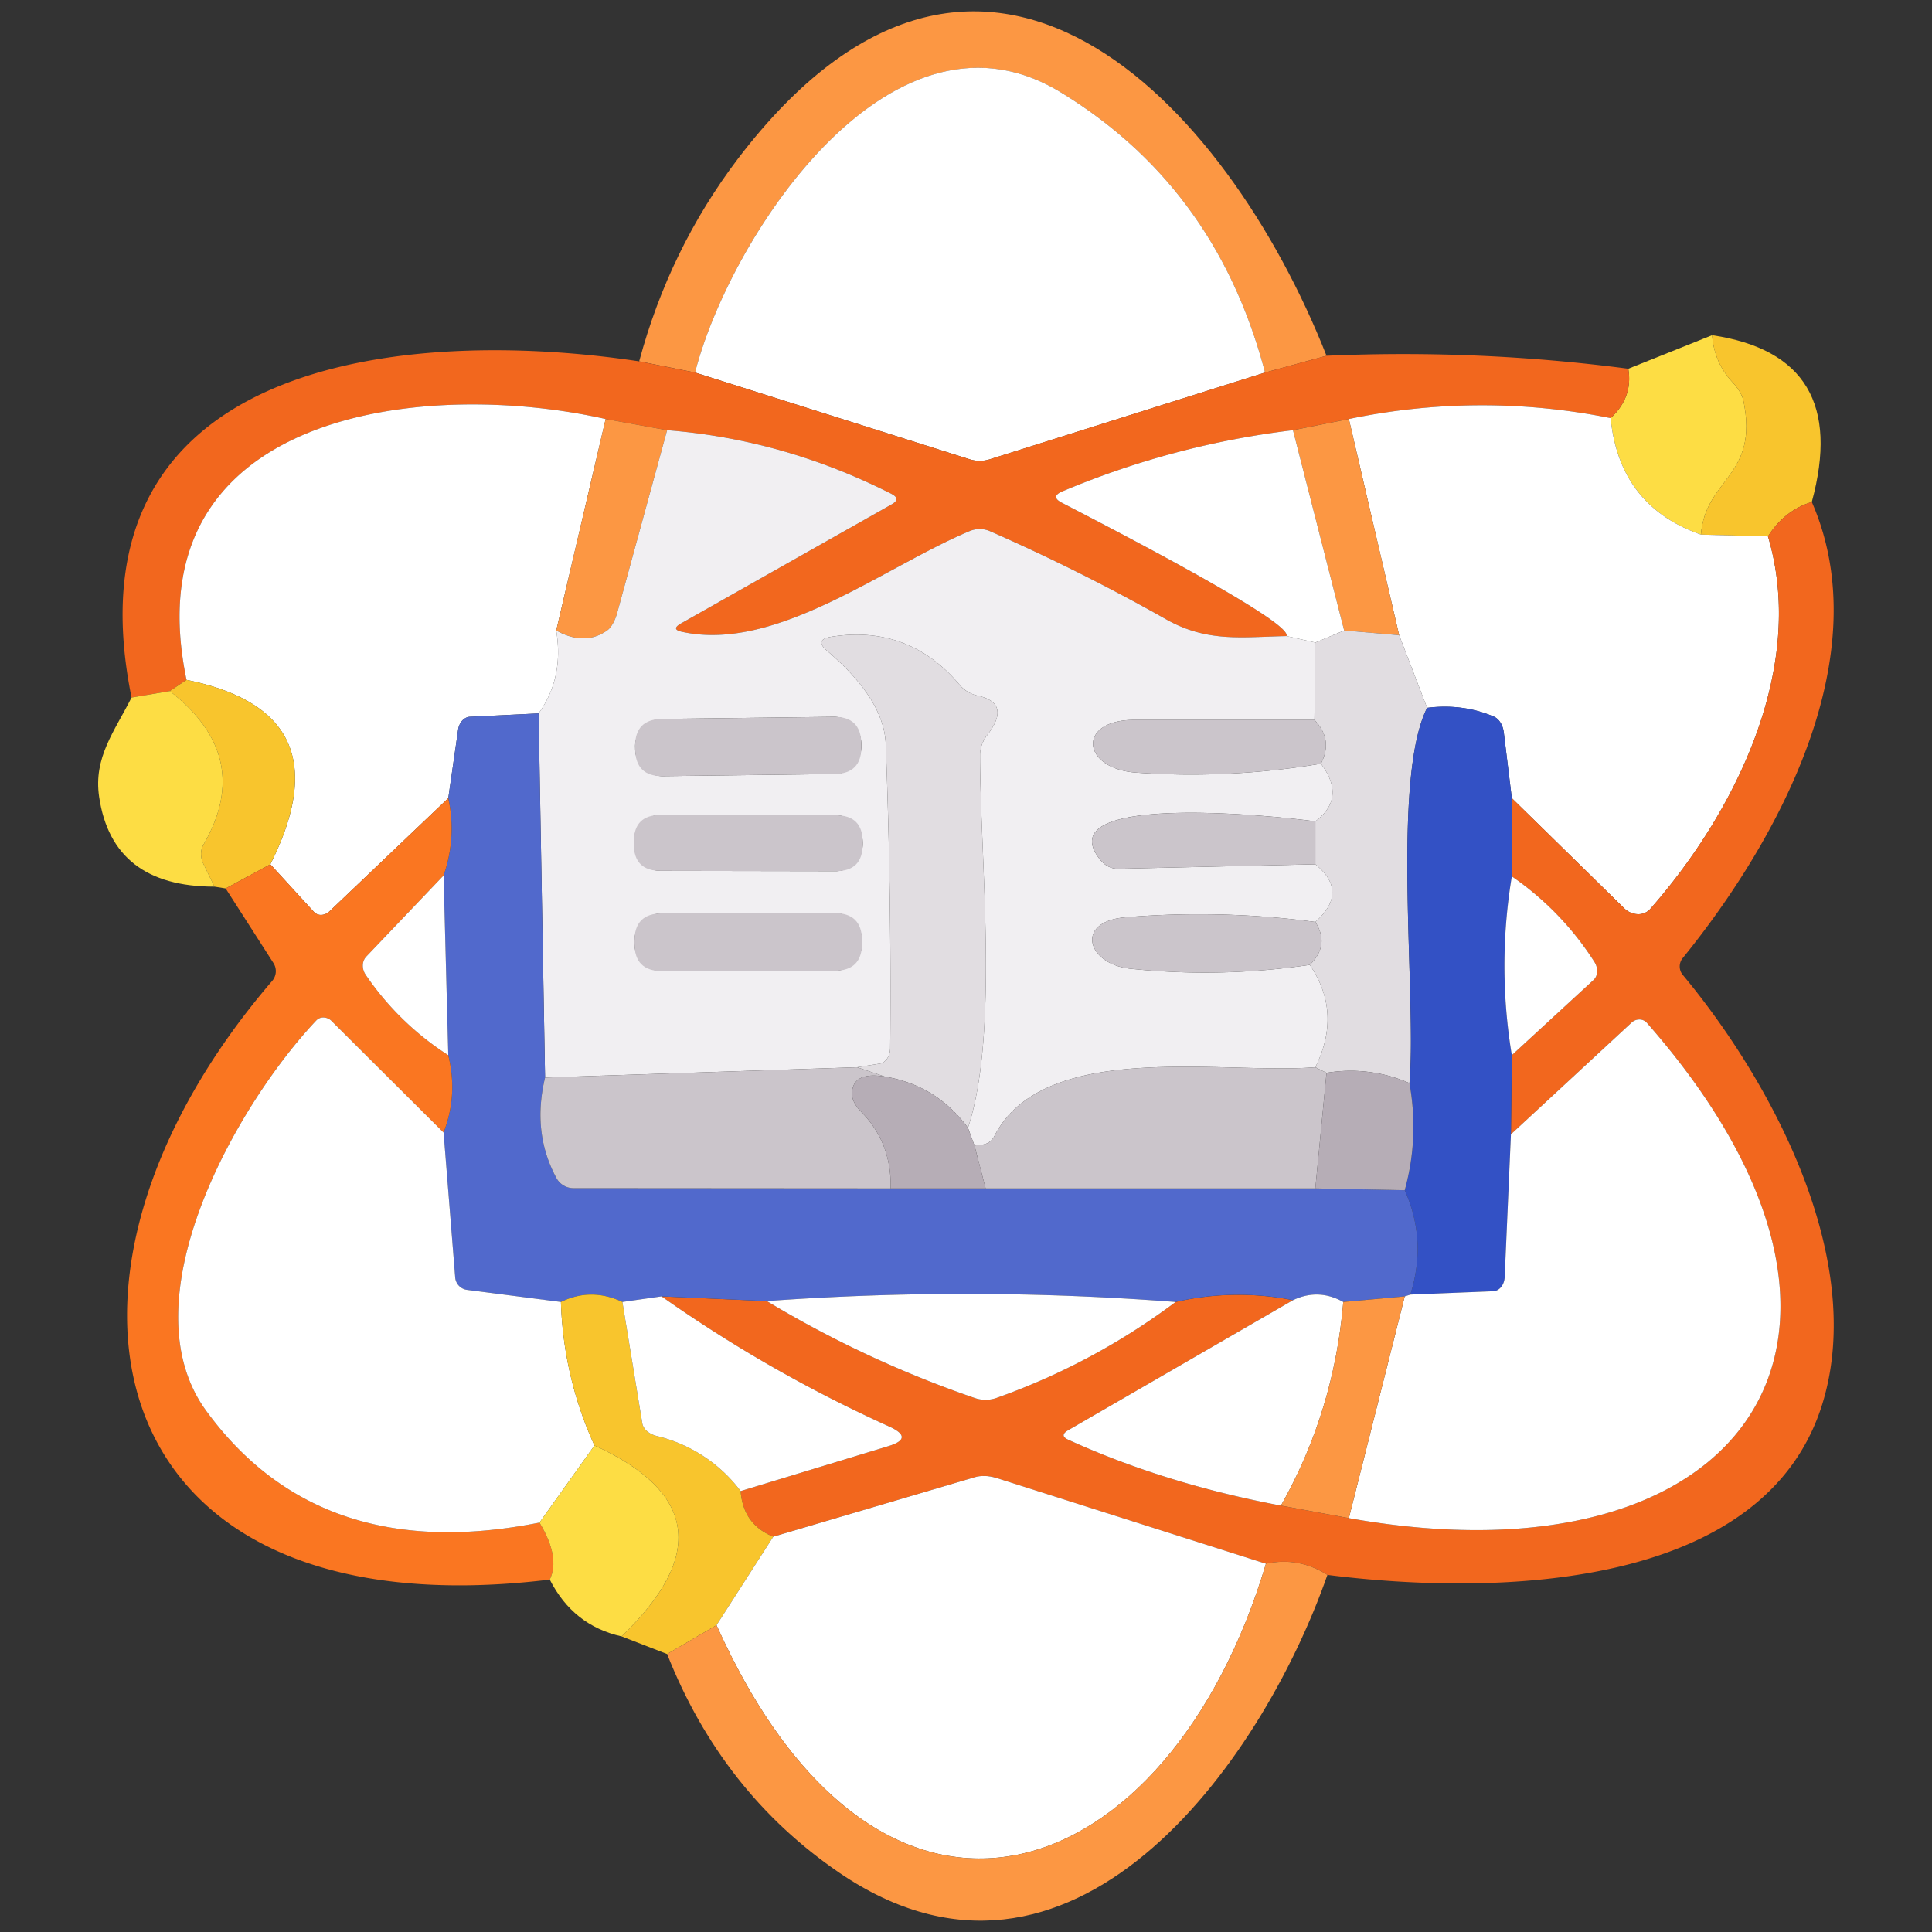 <?xml version="1.0" standalone="no"?><!DOCTYPE svg PUBLIC "-//W3C//DTD SVG 1.1//EN" "http://www.w3.org/Graphics/SVG/1.1/DTD/svg11.dtd"><svg class="icon" width="200px" height="200.00px" viewBox="0 0 1024 1024" version="1.1" xmlns="http://www.w3.org/2000/svg"><rect x="0" y="0" width="1024" height="1024" fill="#333333" stroke="none"/><path d="M703.082 188.564l-32.581 8.886c-17.143-65.398-53.195-114.873-108.167-148.449-90.041-55.091-175.816 77.246-193.943 148.449l-29.619-5.924c10.663-39.642 28.15-75.504 52.484-107.575 128.9-169.063 258.749-29.974 311.825 104.613z" fill="#FC9743" /><path d="M670.502 197.45l-145.487 45.85a17.771 17.771 0 0 1-11.137 0.118l-145.487-45.968c18.127-71.203 103.902-203.54 193.943-148.449 54.972 33.576 91.024 83.051 108.167 148.449z" fill="#FFFFFF" /><path d="M907.451 177.665c0.782 9.798 4.384 18.091 10.781 24.88 3.08 3.317 5.106 6.718 5.805 9.715 8.412 40.518-20.022 40.874-22.51 71.085-28.837-10.106-44.783-30.685-47.864-61.725 7.973-7.345 11.089-16.065 9.36-26.183l44.428-17.771z" fill="#FDDD44" /><path d="M907.451 177.665c49.285 7.345 66.891 36.81 52.84 88.382-9.715 3.009-17.463 9.087-23.221 18.245l-35.542-0.948c2.488-30.211 30.922-30.566 22.51-71.085-0.699-2.997-2.725-6.398-5.805-9.715-6.398-6.789-9.999-15.082-10.781-24.88z" fill="#F8C52D" /><path d="M338.773 191.526l29.619 5.924 145.487 45.968a17.771 17.771 0 0 0 11.137-0.118l145.487-45.85 32.581-8.886c53.622-2.369 106.935-0.071 159.941 6.872 1.73 10.118-1.386 18.837-9.36 26.183a344.809 344.809 0 0 0-138.734 0.474l-29.619 5.924a453.284 453.284 0 0 0-122.029 32.344c-4.585 1.896-4.703 3.957-0.355 6.161 12.795 6.753 122.503 62.673 118.949 70.611-23.576 0.474-41.822 3.436-63.621-8.767a1042.163 1042.163 0 0 0-93.477-46.798 13.684 13.684 0 0 0-10.781-0.118c-45.968 19.311-102.599 64.332-152.477 53.432-4.111-0.865-4.265-2.369-0.474-4.502l111.485-63.029c3.471-1.896 3.471-3.744 0-5.568-37.995-19.264-77.648-30.519-118.949-33.765l-32.581-5.924c-97.505-21.918-251.64-3.554-222.14 138.26l-8.886 5.924-20.259 3.436c-36.49-179.963 145.724-196.786 269.056-178.186z" fill="#F2671E" /><path d="M321.001 222.093l-26.183 112.077c2.76 16.823-0.355 31.479-9.36 43.954l-36.372 1.777c-3.092 0.142-5.734 3.033-6.279 6.872l-5.213 36.253-63.029 60.067a6.504 6.504 0 0 1-4.265 1.848 5.035 5.035 0 0 1-3.91-1.611l-23.103-25.235c27.012-53.705 12.203-86.285-44.428-97.742-29.5-141.814 124.635-160.178 222.14-138.26zM853.664 221.619c3.08 31.04 19.027 51.619 47.864 61.725l35.542 0.948c20.852 70.137-17.89 146.909-62.436 197.497a8.364 8.364 0 0 1-6.587 2.76 10.817 10.817 0 0 1-7.156-3.116l-59.593-58.408-4.265-34.95c-0.521-3.945-2.559-7.12-5.331-8.293-10.983-4.656-22.747-6.196-35.305-4.621l-14.809-38.504-26.657-114.565a344.809 344.809 0 0 1 138.734-0.474z" fill="#FFFFFF" /><path d="M321.001 222.093l32.581 5.924-26.42 96.675c-1.28 4.597-3.317 8.104-5.568 9.596-7.902 5.45-16.823 5.414-26.775-0.118l26.183-112.077zM714.93 222.093l26.657 114.565-29.145-2.488-27.131-106.153z" fill="#FC9743" /><path d="M353.582 228.016c41.3 3.246 80.954 14.501 118.949 33.765 3.471 1.825 3.471 3.673 0 5.568l-111.485 63.029c-3.791 2.133-3.637 3.637 0.474 4.502 49.878 10.9 106.509-34.121 152.477-53.432 3.471-1.434 7.369-1.386 10.781 0.118a1042.163 1042.163 0 0 1 93.477 46.798c21.799 12.203 40.044 9.241 63.621 8.767l15.283 3.436-0.474 40.992h-95.254c-30.803-0.118-28.434 25.946 0.948 27.96a412.884 412.884 0 0 0 97.742-4.739c9.075 12.084 8.092 22.273-2.962 30.566-24.287-3.317-141.814-15.046-114.21 20.141 2.452 3.199 6.019 5.047 9.596 4.976l104.613-2.369c12.001 9.715 12.001 19.904 0 30.566a468.153 468.153 0 0 0-100.348-2.488c-27.368 2.133-20.733 24.761 2.133 27.249 31.822 3.317 63.574 2.654 95.254-2.014 11.528 16.906 12.511 34.997 2.962 54.261-49.404 3.91-143.947-14.809-170.13 36.49a8.068 8.068 0 0 1-6.279 4.502l-4.265 0.474-3.436-9.36c16.586-50.115 6.398-142.644 6.398-197.616 0-3.602 1.327-7.31 3.791-10.544 8.684-11.208 7.061-18.162-4.857-20.852a17.297 17.297 0 0 1-9.478-5.45c-18.008-21.562-40.755-30.164-68.241-25.827-6.244 1.031-6.954 3.554-2.133 7.582 19.975 17.06 30.282 33.457 30.922 49.167 2.05 53.716 2.843 107.504 2.369 161.363-0.071 4.218-2.429 7.665-5.568 8.175l-11.966 1.896-165.391 5.45-3.436-192.995c9.004-12.475 12.12-27.131 9.36-43.954 9.952 5.533 18.873 5.568 26.775 0.118 2.251-1.493 4.289-5 5.568-9.596l26.42-96.675z m102.943 166.196a14.454 14.454 0 0 0-14.632-14.276l-90.989 1.114a14.454 14.454 0 0 0-14.276 14.632l0.024 1.422a14.454 14.454 0 0 0 14.632 14.276l90.989-1.114a14.454 14.454 0 0 0 14.264-14.632l-0.012-1.422z m0.711 52.141a14.217 14.217 0 0 0-14.181-14.241l-92.884-0.166a14.217 14.217 0 0 0-14.241 14.193v1.185a14.217 14.217 0 0 0 14.193 14.241l92.884 0.166a14.217 14.217 0 0 0 14.241-14.193v-1.185z m-0.355 52.153a14.572 14.572 0 0 0-14.584-14.537l-91.462 0.154a14.572 14.572 0 0 0-14.549 14.596v1.422a14.572 14.572 0 0 0 14.596 14.549l91.462-0.154a14.572 14.572 0 0 0 14.549-14.608v-1.422z" fill="#F1EFF2" /><path d="M685.311 228.016l27.131 106.153-15.283 6.398-15.283-3.436c3.554-7.938-106.153-63.858-118.949-70.611-4.348-2.204-4.23-4.265 0.355-6.161a453.284 453.284 0 0 1 122.029-32.344z" fill="#FFFFFF" /><path d="M960.291 266.047c35.542 81.155-17.297 178.778-68.36 241.688a6.99 6.99 0 0 0 0 9.004c48.693 58.645 96.794 151.174 74.284 226.287-29.856 99.756-172.499 103.073-262.658 91.699-10.272-6.469-21.136-8.447-32.581-5.924l-142.999-45.494a19.868 19.868 0 0 0-11.374-0.355l-106.746 31.514c-10.663-4.336-16.432-12.392-17.297-24.169l78.312-23.813c9.312-2.843 9.431-6.315 0.355-10.426a734.579 734.579 0 0 1-120.607-68.952l55.802 2.488a576.06 576.06 0 0 0 110.3 51.418c3.685 1.232 7.642 1.232 11.255 0a357.604 357.604 0 0 0 95.135-50.944c20.686-4.739 41.419-5.047 62.199-0.948l-119.186 68.952c-3.246 1.896-3.163 3.602 0.237 5.094 34.038 15.485 71.559 27.095 112.551 34.832l36.016 6.635c209.819 37.438 304.48-95.728 157.927-262.54a5.284 5.284 0 0 0-3.898-1.742 6.007 6.007 0 0 0-4.158 1.623l-63.976 59.237 0.474-41.94 43.243-39.808c2.464-2.227 2.666-6.35 0.474-9.715a157.974 157.974 0 0 0-43.717-45.257v-41.466l59.593 58.408a10.817 10.817 0 0 0 7.156 3.116c2.606 0.059 4.976-0.936 6.587-2.76 44.546-50.589 83.288-127.36 62.436-197.497 5.758-9.158 13.506-15.236 23.221-18.245z" fill="#F2671E" /><path d="M712.442 334.17l29.145 2.488 14.809 38.504c-19.193 38.149-5.331 154.373-9.36 198.919a77.554 77.554 0 0 0-43.954-5.45l-5.924-2.962c9.549-19.264 8.566-37.355-2.962-54.261 7.18-6.943 8.175-14.525 2.962-22.747 12.001-10.663 12.001-20.852 0-30.566v-22.747c11.054-8.293 12.037-18.482 2.962-30.566 4.419-8.53 3.27-16.267-3.436-23.221l0.474-40.992 15.283-6.398zM513.049 597.776c-11.137-15.082-25.792-24.121-43.954-27.131l-14.809-4.976 11.966-1.896c3.14-0.509 5.497-3.957 5.568-8.175 0.474-53.859-0.32-107.646-2.369-161.363-0.64-15.71-10.947-32.107-30.922-49.167-4.822-4.028-4.111-6.552 2.133-7.582 27.486-4.336 50.233 4.265 68.241 25.827 2.298 2.689 5.639 4.609 9.478 5.45 11.919 2.689 13.542 9.644 4.857 20.852a17.534 17.534 0 0 0-3.791 10.544c0 54.972 10.189 147.501-6.398 197.616z" fill="#E1DDE1" /><path d="M98.861 360.353c56.631 11.457 71.44 44.037 44.428 97.742l-23.695 12.795-5.924-0.948-5.924-12.203c-1.635-3.4-1.588-7.191 0.118-10.07 18.008-31.04 12.037-58.171-17.89-81.392l8.886-5.924z" fill="#F8C52D" /><path d="M89.976 366.276c29.927 23.221 35.898 50.352 17.89 81.392-1.706 2.879-1.753 6.67-0.118 10.07l5.924 12.203c-36.099 0-56.477-15.876-61.133-47.627-3.08-20.852 8.175-34.713 17.179-52.603l20.259-3.436z" fill="#FDDD44" /><path d="M756.396 375.162c12.558-1.576 24.323-0.036 35.305 4.621 2.772 1.173 4.81 4.348 5.331 8.293l4.265 34.95v41.466a289.161 289.161 0 0 0 0 94.78l-0.474 41.94-3.317 75.824c-0.213 4.004-2.82 7.18-6.042 7.345l-43.954 1.777c5.995-19.027 5.011-37.474-2.962-55.328 5.13-18.636 5.959-37.556 2.488-56.749 4.028-44.546-9.833-160.77 9.36-198.919z" fill="#3351C5" /><path d="M285.459 378.124l3.436 192.995c-4.668 19.513-2.654 37.284 6.042 53.314 1.813 3.305 5.32 5.343 9.123 5.331l167.997 0.118h225.102l47.39 0.948c7.973 17.854 8.957 36.301 2.962 55.328l-2.962 0.948-32.581 2.962c-8.767-4.893-17.653-5.213-26.657-0.948a147.465 147.465 0 0 0-62.199 0.948c-72.198-5.521-144.421-5.687-216.69-0.474l-55.802-2.488-20.733 2.962c-11.066-5.213-21.918-5.213-32.581 0l-49.641-6.398a7.227 7.227 0 0 1-6.398-6.516l-6.161-76.89c5.13-13.186 5.959-26.846 2.488-40.992l-2.488-95.254a74.758 74.758 0 0 0 2.488-40.992l5.213-36.253c0.545-3.839 3.187-6.729 6.279-6.872l36.372-1.777z" fill="#5169CC" /><path d="M696.685 381.56c6.706 6.954 7.855 14.691 3.436 23.221a412.884 412.884 0 0 1-97.742 4.739c-29.382-2.014-31.751-28.079-0.948-27.96h95.254z" fill="#CBC5CB" /><path d="M237.595 423.026a74.758 74.758 0 0 1-2.488 40.992l-40.992 43.006c-2.346 2.488-2.441 6.552-0.237 9.715 11.611 17.06 26.183 31.242 43.717 42.532 3.471 14.146 2.642 27.806-2.488 40.992l-59.356-59.119a6.279 6.279 0 0 0-4.135-1.872 5.071 5.071 0 0 0-3.922 1.516c-42.532 45.02-101.059 148.567-58.408 206.975 40.116 54.972 98.997 74.722 176.646 59.237 7.417 12.321 9.241 22.392 5.45 30.211-241.096 29.382-283.392-158.638-147.146-317.275a7.938 7.938 0 0 0 0.711-9.478l-25.354-39.571 23.695-12.795 23.103 25.235c0.96 1.066 2.369 1.659 3.91 1.599 1.54-0.036 3.08-0.711 4.265-1.836l63.029-60.067z" fill="#FA7621" /><path d="M697.159 435.347v22.747l-104.613 2.369c-3.578 0.071-7.144-1.777-9.596-4.976-27.605-35.187 89.922-23.458 114.21-20.141z" fill="#CBC5CB" /><path d="M235.107 464.018l2.488 95.254a151.612 151.612 0 0 1-43.717-42.532c-2.204-3.163-2.109-7.227 0.237-9.715l40.992-43.006zM801.298 464.492a157.974 157.974 0 0 1 43.717 45.257c2.192 3.365 1.99 7.488-0.474 9.715l-43.243 39.808a289.161 289.161 0 0 1 0-94.78z" fill="#FFFFFF" /><path d="M697.159 488.661c5.213 8.222 4.218 15.805-2.962 22.747-31.68 4.668-63.431 5.331-95.254 2.014-22.866-2.488-29.5-25.117-2.133-27.249a468.153 468.153 0 0 1 100.348 2.488z" fill="#CBC5CB" /><path d="M235.107 600.264l6.161 76.89a7.227 7.227 0 0 0 6.398 6.516l49.641 6.398a197.13 197.13 0 0 0 17.771 76.061l-29.145 40.874c-77.648 15.485-136.53-4.265-176.646-59.237-42.651-58.408 15.876-161.955 58.408-206.975a5.071 5.071 0 0 1 3.922-1.516 6.279 6.279 0 0 1 4.135 1.872l59.356 59.119zM714.93 804.633l29.619-117.527 2.962-0.948 43.954-1.777c3.223-0.166 5.829-3.341 6.042-7.345l3.317-75.824 63.976-59.237a6.019 6.019 0 0 1 4.158-1.623 5.284 5.284 0 0 1 3.898 1.742c146.553 166.812 51.892 299.978-157.927 262.54z" fill="#FFFFFF" /><path d="M454.285 565.669l14.809 4.976c-11.374-1.896-17.226 1.031-17.534 8.767-0.142 2.926 1.599 6.516 4.739 9.715 10.9 10.983 16.148 24.572 15.757 40.755l-167.997-0.118a10.367 10.367 0 0 1-9.123-5.331c-8.696-16.03-10.71-33.801-6.042-53.314l165.391-5.45zM697.159 565.669l5.924 2.962-5.924 61.251h-174.75l-5.924-22.747 4.265-0.474a8.068 8.068 0 0 0 6.279-4.502c26.183-51.3 120.726-32.581 170.13-36.49z" fill="#CBC5CB" /><path d="M703.082 568.631a77.554 77.554 0 0 1 43.954 5.45c3.471 19.193 2.642 38.113-2.488 56.749l-47.39-0.948 5.924-61.251zM469.095 570.645c18.162 3.009 32.817 12.049 43.954 27.131l3.436 9.36 5.924 22.747h-50.352c0.391-16.184-4.857-29.773-15.757-40.755-3.14-3.199-4.881-6.789-4.739-9.715 0.308-7.736 6.161-10.663 17.534-8.767z" fill="#B6ADB6" /><path d="M329.887 690.068l10.544 64.332c0.509 3.08 3.613 5.746 7.819 6.753a78.466 78.466 0 0 1 44.31 29.145c0.865 11.776 6.635 19.833 17.297 24.169l-30.093 46.916-26.183 15.283-24.169-9.36c44.546-42.722 39.76-76.452-14.335-101.177a197.13 197.13 0 0 1-17.771-76.061c10.663-5.213 21.515-5.213 32.581 0z" fill="#F8C52D" /><path d="M350.62 687.106c37.983 26.775 78.193 49.759 120.607 68.952 9.075 4.111 8.957 7.582-0.355 10.426l-78.312 23.813a78.466 78.466 0 0 0-44.31-29.145c-4.206-1.007-7.31-3.673-7.819-6.753l-10.544-64.332 20.733-2.962zM623.112 690.068a357.604 357.604 0 0 1-95.135 50.944 17.605 17.605 0 0 1-11.255 0 576.06 576.06 0 0 1-110.3-51.418c72.27-5.213 144.492-5.047 216.69 0.474zM711.968 690.068c-3.246 38.706-14.264 74.686-33.054 107.93-40.992-7.736-78.513-19.347-112.551-34.832-3.4-1.493-3.483-3.199-0.237-5.094l119.186-68.952c9.004-4.265 17.89-3.945 26.657 0.948z" fill="#FFFFFF" /><path d="M744.549 687.106l-29.619 117.527-36.016-6.635c18.79-33.244 29.808-69.225 33.054-107.93l32.581-2.962z" fill="#FC9743" /><path d="M315.078 766.129c54.096 24.726 58.882 58.455 14.335 101.177-17.06-3.791-29.737-13.814-38.03-30.093 3.791-7.819 1.967-17.89-5.45-30.211l29.145-40.874z" fill="#FDDD44" /><path d="M670.976 828.802c-51.181 171.67-203.066 228.775-291.211 32.581l30.093-46.916 106.746-31.514c3.388-0.995 7.357-0.877 11.374 0.355l142.999 45.494z" fill="#FFFFFF" /><path d="M703.556 834.725c-35.305 101.059-136.364 241.215-258.63 157.927-41.549-28.351-71.997-67.009-91.344-115.987l26.183-15.283c88.145 196.194 240.03 139.089 291.211-32.581 11.445-2.524 22.309-0.545 32.581 5.924z" fill="#FC9743" /><path d="M336.459 381.227m14.453-0.177l90.982-1.112q14.453-0.177 14.629 14.276l0.017 1.422q0.177 14.453-14.276 14.629l-90.982 1.112q-14.453 0.177-14.629-14.276l-0.017-1.422q-0.177-14.453 14.276-14.629Z" fill="#CBC5CB" /><path d="M335.955 431.924m14.217 0.025l92.884 0.162q14.217 0.025 14.192 14.242l-0.002 1.185q-0.025 14.217-14.242 14.192l-92.884-0.162q-14.217-0.025-14.192-14.242l0.002-1.185q0.025-14.217 14.242-14.192Z" fill="#CBC5CB" /><path d="M336.258 484.146m14.572-0.025l91.462-0.16q14.572-0.025 14.598 14.547l0.002 1.422q0.025 14.572-14.547 14.598l-91.462 0.16q-14.572 0.025-14.598-14.547l-0.002-1.422q-0.025-14.572 14.547-14.598Z" fill="#CBC5CB" /></svg>